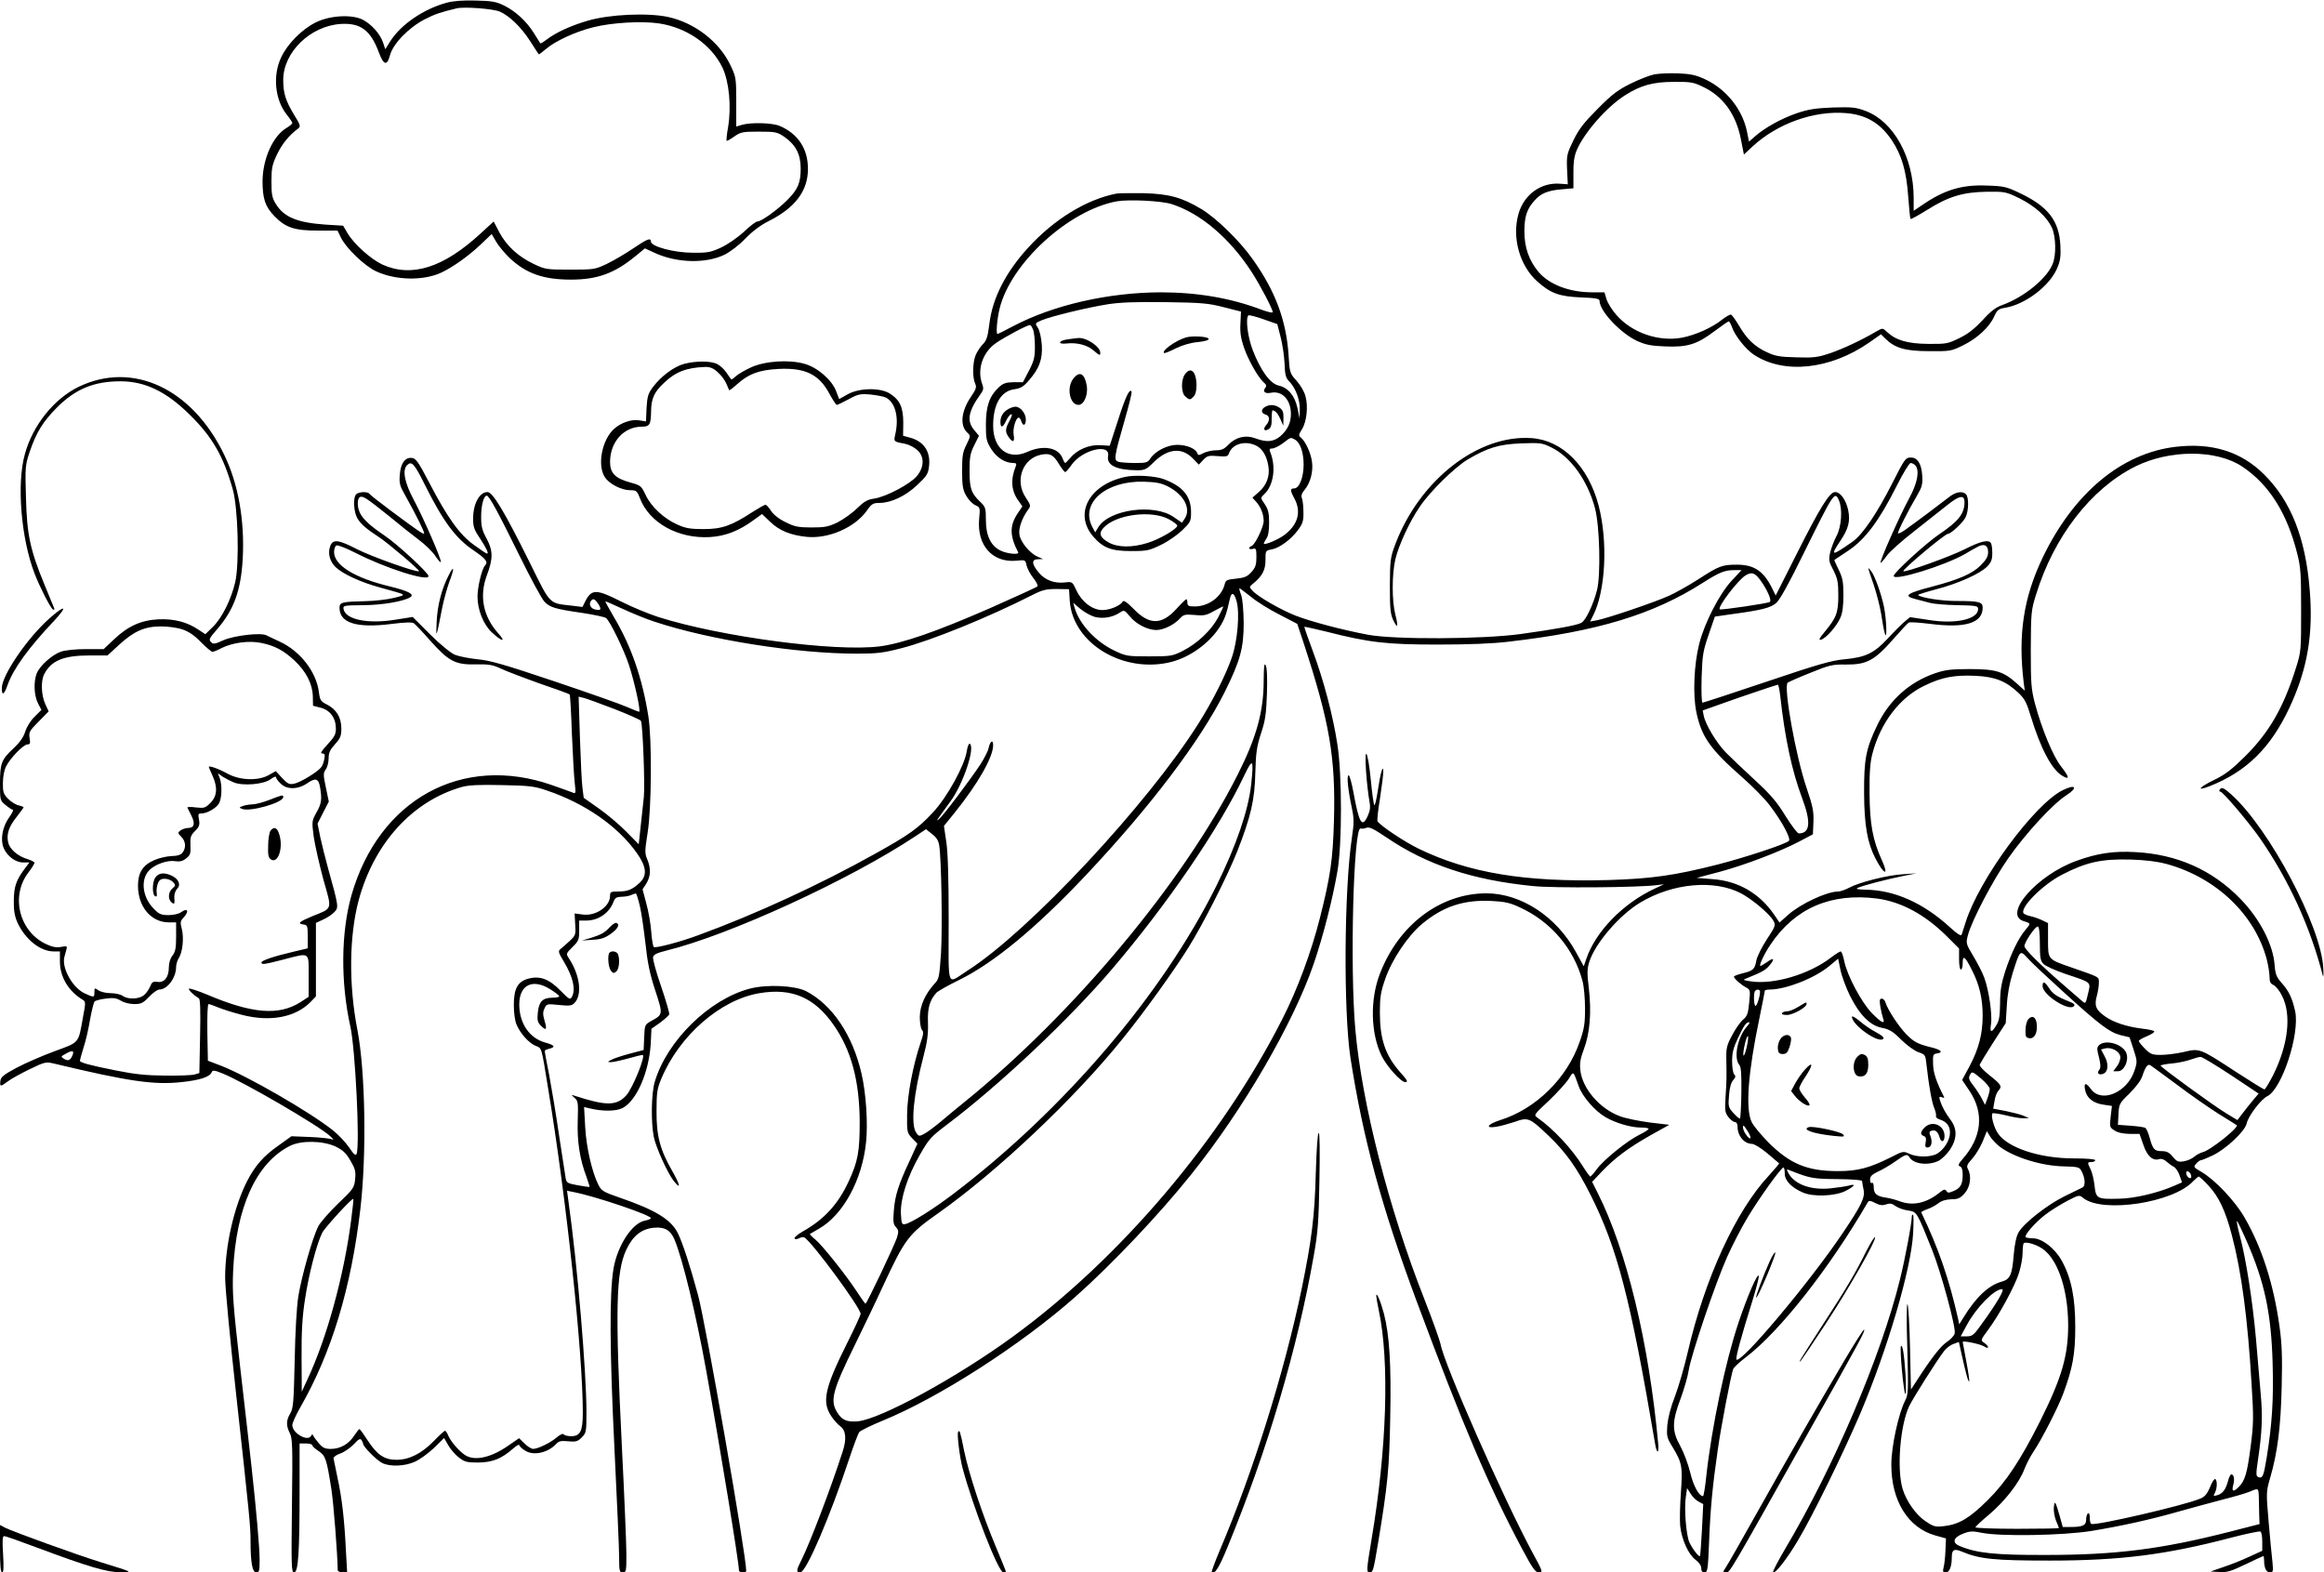  <svg version="1.0" xmlns="http://www.w3.org/2000/svg"
 width="1280pt" height="866pt" viewBox="0 0 1280 866"
 preserveAspectRatio="xMidYMid meet"><g transform="translate(0,866) scale(0.1,-0.1)"
fill="#000000" stroke="none">
<path d="M2460 8645 c-128 -35 -252 -120 -311 -213 l-27 -43 -12 36 c-16 48
-63 101 -113 127 -60 30 -182 23 -259 -16 -76 -38 -154 -117 -189 -191 -48
-100 -35 -234 30 -316 17 -21 31 -42 31 -46 0 -5 -14 -17 -31 -27 -75 -44
-131 -168 -133 -291 0 -99 14 -142 65 -195 62 -64 111 -80 239 -80 l109 0 18
-37 c27 -58 133 -160 196 -188 107 -49 256 -52 354 -8 64 29 155 94 219 155
l62 59 25 -43 c14 -24 48 -64 75 -90 91 -85 185 -118 337 -118 143 0 238 34
351 126 l56 46 59 -27 c121 -54 277 -57 379 -8 32 16 80 52 115 89 39 40 84
74 130 97 145 73 215 166 215 287 0 111 -55 194 -157 237 -42 17 -159 20 -208
5 l-30 -9 0 136 c0 134 -1 137 -34 206 -62 127 -195 229 -339 261 -112 25
-326 15 -445 -20 -95 -28 -173 -64 -225 -103 -18 -14 -34 -23 -36 -22 -1 2
-17 27 -35 56 -41 66 -102 122 -166 153 -42 21 -67 25 -155 27 -70 2 -123 -2
-160 -12z m293 -49 c54 -24 118 -86 168 -164 24 -37 44 -69 46 -71 1 -2 19 11
40 29 49 43 163 96 261 120 104 26 268 35 362 21 153 -23 288 -117 349 -243
37 -78 50 -216 31 -329 -7 -38 -10 -72 -8 -74 2 -3 21 8 42 23 36 25 46 27
136 27 93 0 100 -2 142 -30 61 -44 88 -95 88 -173 0 -80 -15 -115 -76 -176
-55 -54 -141 -116 -163 -116 -7 0 -41 -25 -74 -57 -34 -31 -90 -70 -125 -86
-56 -26 -74 -30 -155 -29 -104 0 -232 34 -232 62 -1 22 -19 15 -102 -41 -41
-28 -105 -65 -142 -83 -64 -30 -70 -31 -201 -31 -130 0 -137 1 -200 31 -86 41
-149 99 -189 173 l-32 61 -72 -66 c-205 -189 -380 -244 -541 -171 -64 30 -157
113 -192 173 l-24 41 -98 6 c-156 11 -228 41 -273 114 -20 32 -24 51 -24 123
0 74 4 93 31 150 28 58 66 105 116 142 15 12 13 19 -23 77 -46 77 -59 117 -59
191 0 152 149 297 316 308 109 7 165 -34 210 -155 27 -73 46 -78 62 -17 17 63
102 151 190 197 59 30 86 39 177 61 42 10 201 -2 238 -18z"/>
<path d="M9110 8250 c-25 -5 -83 -28 -130 -51 -70 -35 -102 -59 -180 -138 -76
-76 -104 -112 -134 -174 -36 -74 -38 -82 -35 -160 l4 -82 -41 3 c-105 9 -199
-58 -230 -164 -38 -131 5 -287 104 -375 73 -65 121 -82 240 -87 80 -3 102 -7
102 -19 0 -56 115 -178 207 -221 47 -21 77 -27 155 -30 122 -5 174 11 271 84
40 30 75 54 78 54 4 0 12 -14 18 -31 16 -47 76 -123 120 -152 166 -110 421
-83 637 67 l64 45 25 -25 c52 -51 109 -68 240 -68 116 -1 122 0 187 32 78 38
146 101 172 160 16 36 24 41 60 47 110 18 244 119 286 217 18 42 21 65 18 127
-7 134 -67 212 -216 284 -81 39 -93 42 -188 45 -139 6 -237 -24 -361 -110
l-43 -29 0 73 c-1 221 -110 419 -265 477 -53 20 -73 22 -180 19 -97 -4 -135
-10 -200 -32 -84 -29 -176 -80 -230 -128 l-32 -28 -11 55 c-25 122 -113 233
-230 288 -52 24 -79 30 -150 33 -48 2 -107 -1 -132 -6z m267 -67 c112 -52 184
-151 211 -288 l17 -86 45 42 c137 128 340 201 518 186 111 -9 189 -56 252
-150 54 -81 80 -169 90 -310 5 -66 10 -121 13 -123 2 -3 44 21 93 51 116 73
196 97 328 99 98 1 104 0 178 -36 87 -43 151 -102 179 -161 23 -51 25 -153 4
-202 -33 -81 -160 -183 -277 -225 -35 -12 -64 -34 -108 -83 -44 -47 -80 -76
-128 -99 -63 -31 -72 -33 -172 -32 -114 1 -179 20 -228 67 -23 21 -24 21 -55
3 -83 -49 -188 -98 -259 -122 -69 -23 -91 -25 -186 -22 -90 2 -116 7 -162 29
-67 31 -109 72 -153 147 -18 30 -37 57 -43 59 -6 2 -28 -11 -50 -28 -53 -43
-147 -85 -221 -99 -129 -23 -274 27 -359 124 -25 28 -50 68 -56 89 l-11 37
-66 0 c-127 0 -237 42 -297 112 -53 64 -78 135 -78 223 0 84 14 125 58 173 33
37 72 53 145 59 l67 6 0 81 c-1 57 4 94 17 126 40 97 166 241 267 305 86 55
155 74 268 74 92 1 110 -2 159 -26z"/>
<path d="M6150 7594 c-165 -32 -343 -140 -488 -299 -123 -135 -196 -277 -213
-420 -9 -70 -15 -90 -35 -110 -14 -14 -32 -41 -40 -60 -17 -40 -19 -124 -3
-158 9 -19 5 -31 -25 -75 -53 -79 -60 -158 -17 -196 17 -16 17 -18 -6 -65 -21
-41 -24 -63 -24 -145 0 -81 4 -104 23 -137 12 -21 34 -44 49 -51 27 -12 28
-14 22 -74 -14 -147 73 -245 206 -232 48 5 49 4 55 -26 4 -17 20 -48 37 -69
17 -21 27 -42 23 -47 -5 -4 -122 -58 -260 -119 -297 -130 -485 -195 -609 -211
-246 -31 -877 53 -1220 162 -55 18 -147 56 -204 85 -136 69 -162 69 -196 4
l-17 -34 -56 7 c-131 15 -117 0 -235 239 -138 278 -203 387 -232 387 -43 0
-78 -62 -79 -141 -1 -48 4 -64 35 -110 38 -58 53 -89 41 -88 -4 0 -36 22 -72
48 -79 57 -145 149 -245 341 -60 115 -74 135 -96 138 -38 4 -62 -29 -67 -92
-4 -48 0 -62 29 -113 60 -107 109 -206 105 -211 -6 -5 -28 10 -183 125 -62 46
-115 88 -118 93 -9 14 -59 12 -73 -2 -19 -19 -14 -99 7 -134 20 -32 50 -58
118 -102 49 -32 226 -182 221 -188 -10 -9 -261 80 -341 121 -103 53 -133 57
-148 18 -15 -39 -3 -85 29 -116 39 -38 139 -84 246 -113 155 -43 148 -38 76
-57 -36 -9 -107 -17 -157 -18 -129 -3 -143 -6 -143 -36 0 -85 95 -114 290 -89
71 9 110 10 120 3 8 -6 50 -50 92 -98 100 -112 137 -131 250 -128 71 1 91 -2
138 -24 30 -14 127 -51 214 -82 88 -30 162 -57 164 -60 2 -2 8 -101 12 -220 5
-119 12 -241 16 -272 6 -52 5 -56 -12 -48 -11 4 -62 23 -114 41 -495 173 -953
-79 -1104 -606 -58 -205 -61 -478 -6 -725 27 -124 53 -651 34 -700 -5 -12 -15
-4 -41 35 -18 27 -59 71 -91 96 -128 101 -467 297 -616 355 l-71 27 -3 156
c-1 93 1 156 7 156 5 0 29 -9 54 -19 24 -10 84 -29 132 -41 154 -39 290 -13
373 69 l32 33 0 202 0 203 39 18 c22 10 50 28 62 41 25 27 26 26 -36 249 -14
50 -32 124 -41 164 l-15 75 31 61 31 60 -16 77 c-15 71 -15 80 -1 100 9 12 16
40 16 62 0 30 8 47 35 77 30 33 35 46 35 87 0 60 -27 105 -78 131 -36 18 -40
24 -46 72 -15 110 -103 223 -213 274 -32 15 -66 31 -76 36 -30 16 -177 -1
-236 -27 -48 -22 -57 -23 -69 -10 -13 13 -9 21 31 67 95 109 134 215 144 394
11 210 -25 411 -102 570 -176 365 -503 518 -801 375 -136 -66 -253 -211 -297
-371 -46 -164 -21 -463 53 -657 29 -75 87 -189 101 -198 8 -5 10 -2 7 7 -3 8
-27 66 -53 129 -79 191 -97 277 -102 480 -5 167 -4 178 20 250 37 109 72 166
151 246 102 102 204 144 350 144 135 0 253 -57 382 -185 125 -123 185 -229
236 -410 29 -103 37 -404 14 -509 -22 -96 -73 -200 -125 -250 l-40 -39 -38 25
c-62 42 -134 61 -221 57 -96 -5 -167 -37 -246 -112 l-55 -52 -98 0 c-57 0
-114 -6 -137 -14 -49 -17 -115 -76 -133 -118 -19 -46 -16 -122 6 -166 l19 -37
-38 -38 c-22 -21 -43 -56 -51 -81 -9 -30 -29 -59 -62 -90 -69 -64 -77 -84 -77
-195 0 -93 0 -95 31 -120 17 -14 35 -26 40 -26 5 0 -5 -20 -22 -44 -36 -51
-48 -120 -29 -166 19 -45 65 -80 107 -80 l35 0 -24 -32 c-49 -65 -61 -100 -62
-178 -1 -56 5 -86 20 -121 43 -93 126 -159 199 -159 l35 0 0 -55 c0 -86 47
-164 125 -211 17 -10 18 -14 1 -102 -25 -140 -17 -131 -156 -182 -68 -25 -162
-66 -209 -91 -71 -38 -87 -51 -89 -73 -4 -32 1 -32 41 -2 18 14 72 44 120 67
87 42 89 42 140 30 406 -97 544 -117 695 -101 105 11 158 29 168 55 5 12 15
11 57 -6 113 -44 532 -288 595 -346 21 -19 22 -23 7 -17 -11 4 -65 10 -120 12
l-100 4 -71 -51 c-83 -58 -129 -111 -174 -198 -72 -143 -120 -355 -120 -530 0
-53 27 -339 60 -637 75 -680 80 -733 80 -815 0 -116 10 -171 31 -171 17 0 19
8 19 68 0 68 -19 281 -45 517 -8 72 -35 312 -61 535 -41 360 -45 420 -40 540
16 350 127 595 313 689 62 31 179 29 250 -3 41 -20 58 -35 83 -78 27 -46 30
-60 26 -103 -5 -47 -10 -54 -95 -135 -48 -47 -98 -103 -109 -126 -30 -59 -91
-273 -109 -384 -9 -60 -17 -192 -20 -354 -5 -231 -8 -263 -24 -290 -23 -38
-24 -67 -3 -109 15 -28 16 -73 12 -399 -4 -340 -3 -368 12 -368 23 0 30 111
30 453 l0 257 35 0 c19 0 35 -4 35 -10 0 -5 16 -20 35 -32 38 -26 44 -43 70
-209 12 -74 34 -359 35 -446 0 -7 12 -13 26 -13 l26 0 -7 123 c-8 168 -22 288
-46 398 -11 52 -21 100 -22 107 -1 7 16 20 38 27 22 8 55 31 74 51 26 28 35
33 42 23 5 -8 9 -17 9 -21 0 -15 74 -90 104 -105 42 -22 125 -19 180 6 26 11
73 45 105 75 l57 56 23 -40 c12 -22 39 -52 58 -67 32 -25 45 -28 107 -28 78 1
127 20 191 76 19 17 35 26 35 20 0 -6 15 -20 33 -31 47 -29 125 -11 170 37 14
16 27 19 66 15 43 -4 53 -1 75 21 25 25 26 31 26 140 0 221 -50 815 -99 1160
l-8 59 34 -7 c118 -22 437 -130 428 -145 -3 -4 -18 -10 -34 -13 -70 -14 -150
-137 -172 -264 -23 -138 -21 -459 5 -986 14 -286 26 -557 26 -603 0 -77 2 -84
20 -84 19 0 20 7 20 98 0 53 -11 322 -25 597 -37 749 -33 959 24 1081 36 77
83 115 151 122 61 6 93 -13 115 -65 45 -108 119 -413 174 -718 77 -426 181
-1061 181 -1104 0 -6 9 -11 20 -11 11 0 20 3 20 8 0 87 -222 1357 -265 1518
-43 159 -85 288 -111 341 -37 76 -123 129 -324 198 -86 30 -97 36 -114 69 -36
72 -67 208 -73 320 l-6 109 29 -7 c73 -18 149 -17 184 2 77 41 144 197 154
352 l4 84 47 33 c25 19 48 39 51 46 2 7 -18 76 -45 155 -27 78 -47 151 -44
161 3 14 23 23 71 35 348 85 1012 390 1375 631 l57 38 33 -26 c25 -19 36 -37
40 -64 12 -73 18 -449 10 -590 -9 -133 -11 -145 -35 -170 -52 -57 -81 -121
-82 -183 0 -32 5 -64 12 -72 10 -12 8 -26 -8 -72 -41 -121 -73 -288 -74 -393
-1 -99 0 -102 28 -132 l29 -30 -42 -92 c-62 -132 -82 -194 -88 -277 -5 -60 -3
-75 12 -91 15 -17 15 -25 5 -58 -15 -45 -166 -363 -173 -363 -3 0 -24 30 -48
67 -59 90 -187 251 -228 286 -19 15 -32 29 -30 31 2 1 25 14 50 29 133 76 238
269 259 476 11 103 0 271 -25 378 -49 213 -161 379 -305 454 -61 31 -215 39
-310 14 -223 -58 -457 -287 -524 -514 -19 -64 -21 -224 -5 -303 12 -58 75
-197 109 -241 41 -52 38 -27 -6 51 -68 118 -89 195 -88 332 0 101 3 123 26
178 99 238 325 436 541 472 177 30 302 -23 407 -173 98 -139 144 -308 145
-537 0 -162 -10 -217 -60 -325 -58 -126 -134 -210 -253 -277 -28 -16 -49 -34
-46 -39 3 -5 13 -5 25 1 11 6 24 8 29 5 45 -28 310 -388 310 -421 0 -8 -34
-81 -75 -163 -123 -246 -139 -322 -87 -400 15 -23 38 -48 50 -56 31 -23 36
-70 13 -140 -67 -208 -181 -505 -226 -595 -30 -59 -31 -70 -7 -70 32 0 162
302 271 631 23 69 47 133 54 142 7 8 64 36 127 62 309 126 761 416 1062 682
201 178 466 458 640 676 284 354 560 829 673 1157 53 155 105 358 132 516 25
150 25 528 -1 694 -24 158 -76 355 -135 513 -27 72 -48 133 -47 135 2 1 57
-11 122 -27 235 -60 331 -71 612 -71 169 0 303 5 392 16 488 56 797 150 1070
325 90 57 119 69 172 69 l40 0 -56 -60 c-67 -73 -147 -229 -177 -345 -29 -114
-36 -280 -16 -377 28 -135 77 -204 246 -353 61 -53 133 -126 160 -163 67 -88
116 -181 104 -193 -18 -18 -236 -90 -391 -130 -239 -61 -368 -79 -607 -86
-456 -12 -765 39 -1040 172 -77 37 -214 128 -228 152 -3 5 3 62 14 128 10 66
18 131 18 145 -1 45 -16 -7 -30 -102 -7 -48 -16 -85 -19 -83 -4 2 -13 65 -20
140 -16 163 -37 199 -26 45 4 -57 12 -126 17 -154 8 -41 6 -58 -7 -88 -32 -71
-48 -45 -80 130 -9 50 -21 92 -26 92 -12 0 -4 -78 18 -182 12 -58 12 -81 0
-161 -43 -286 -47 -957 -8 -1213 69 -445 172 -823 364 -1339 254 -683 399
-1023 580 -1363 60 -112 74 -132 94 -132 23 0 22 4 -37 112 -159 296 -485
1033 -505 1146 -4 20 -44 132 -89 247 -195 494 -344 1078 -380 1483 -31 344
-10 1123 29 1109 6 -2 21 -1 32 4 17 6 40 -6 110 -53 222 -151 473 -235 807
-268 114 -12 583 -8 682 5 l40 5 -51 -24 c-176 -82 -326 -237 -377 -387 l-14
-41 -43 78 c-107 196 -303 324 -494 324 -254 -1 -482 -173 -586 -443 -55 -142
-51 -329 10 -453 28 -57 106 -144 130 -144 17 0 12 10 -31 58 -79 91 -109 179
-109 326 0 85 5 114 29 183 37 108 125 239 204 305 116 96 228 133 381 126 75
-4 103 -10 158 -36 170 -78 297 -227 344 -405 8 -29 14 -97 14 -152 0 -85 -5
-113 -30 -184 -69 -200 -242 -370 -440 -431 -68 -22 -82 -46 -21 -36 23 3 69
16 103 27 75 27 82 24 189 -78 94 -90 155 -176 229 -323 148 -295 219 -567
357 -1378 9 -51 21 -47 16 6 -51 557 -175 1069 -334 1383 l-30 60 53 56 c73
76 146 131 268 200 l104 58 -109 13 c-60 8 -133 23 -162 34 -112 41 -208 153
-219 254 -4 38 0 64 20 117 33 86 42 203 27 333 -10 82 -10 107 2 145 31 102
166 259 281 328 180 108 409 128 557 50 64 -35 157 -114 177 -151 13 -23 10
-31 -37 -102 -28 -43 -53 -94 -57 -114 -9 -50 -17 -58 -74 -72 -28 -7 -50 -15
-50 -19 0 -10 40 -46 68 -60 22 -12 23 -16 16 -84 -6 -60 -11 -74 -34 -93 -15
-13 -42 -51 -60 -86 -29 -54 -33 -71 -32 -128 2 -103 2 -120 -4 -210 -5 -77
-3 -88 16 -113 12 -15 28 -27 36 -27 8 0 14 -10 14 -26 0 -50 36 -93 79 -94
13 0 49 -22 85 -52 33 -29 63 -53 65 -55 2 -1 -23 -31 -56 -67 -182 -194 -354
-569 -447 -972 -19 -82 -51 -193 -71 -245 -23 -58 -38 -118 -42 -159 -4 -61
-3 -68 31 -123 50 -83 54 -105 44 -247 -5 -69 -7 -152 -4 -184 8 -75 45 -157
85 -187 19 -14 31 -32 31 -46 0 -16 6 -23 18 -23 17 0 19 14 25 163 7 185 19
312 48 512 18 128 72 409 85 445 3 8 34 38 70 65 187 143 459 488 671 853 7
11 15 10 42 -4 25 -13 40 -14 60 -7 20 7 32 5 52 -10 14 -10 45 -21 69 -24 48
-7 48 -8 132 -218 49 -123 132 -428 124 -459 -3 -12 -22 -33 -43 -47 -34 -22
-86 -89 -166 -213 l-32 -49 -5 231 c-3 126 -9 234 -14 239 -5 4 -6 -99 -1
-243 6 -238 6 -254 -13 -290 -36 -72 -75 -251 -75 -349 -1 -200 92 -350 243
-392 l58 -16 -3 -66 c-1 -36 -6 -78 -10 -93 -6 -24 -4 -28 13 -28 19 0 32 32
32 84 0 41 13 48 54 31 99 -42 180 -50 486 -50 388 0 640 32 998 126 84 22
157 37 162 34 6 -4 10 -29 10 -56 l0 -50 -72 -33 c-40 -19 -104 -44 -143 -57
l-70 -24 49 -3 c41 -3 64 4 143 42 52 25 97 46 99 46 2 0 4 -10 4 -22 0 -44
12 -68 32 -68 18 0 19 5 14 58 -4 31 -13 131 -21 221 -14 164 -14 165 10 247
39 136 57 275 62 499 4 163 1 236 -12 329 -32 232 -97 436 -193 601 -51 89
-162 207 -236 250 -45 26 -46 28 -30 46 9 11 21 19 26 19 5 0 34 12 64 26 74
35 179 134 188 176 8 40 78 133 113 150 81 39 181 344 154 469 -16 72 -35 112
-74 155 -29 33 -35 48 -39 99 -8 113 -82 255 -188 364 -155 160 -350 246 -579
258 -121 7 -211 -7 -324 -48 -217 -78 -407 -295 -292 -332 41 -13 41 -12 11
-48 -38 -44 -79 -129 -112 -229 -21 -66 -28 -105 -28 -175 -1 -71 -5 -97 -21
-122 -26 -44 -37 -41 -29 7 8 50 -12 188 -37 255 -10 28 -38 82 -61 120 -40
67 -41 70 -29 115 21 80 137 302 222 423 95 136 246 300 320 347 65 42 52 63
-18 29 -156 -75 -463 -492 -537 -729 -10 -30 -19 -61 -22 -68 -3 -9 -24 4 -62
39 -149 137 -310 208 -471 209 -37 1 -51 4 -41 9 19 11 159 48 255 67 l70 14
-75 -5 c-85 -5 -240 -44 -297 -75 -21 -11 -47 -20 -58 -20 -63 0 -207 -67
-277 -129 l-47 -42 -29 43 c-81 118 -198 186 -339 196 l-88 7 125 33 c139 37
338 113 445 170 l70 37 3 68 c2 58 -3 85 -37 185 -60 175 -129 559 -105 582 5
4 61 29 124 54 106 43 121 47 197 46 113 -1 157 22 258 137 42 48 82 91 88 94
7 4 59 0 117 -7 194 -25 290 4 290 89 0 32 -19 37 -145 37 -84 0 -196 18 -211
33 -2 2 42 16 98 31 122 31 246 87 284 127 21 22 27 38 27 72 0 24 -3 49 -7
55 -13 22 -56 12 -145 -33 -79 -40 -329 -130 -338 -121 -8 7 229 206 246 206
16 0 81 60 97 91 17 34 19 110 2 127 -20 20 -58 13 -96 -18 -42 -33 -190 -144
-240 -179 -18 -13 -35 -21 -38 -18 -5 5 55 124 107 212 25 43 29 58 26 107 -4
64 -26 98 -62 98 -30 0 -34 -6 -102 -140 -84 -166 -164 -284 -219 -323 -117
-82 -126 -82 -68 4 45 67 56 109 43 171 -13 57 -43 98 -72 98 -30 0 -83 -85
-217 -352 l-110 -218 -21 43 c-47 93 -99 127 -193 127 -81 0 -99 -7 -213 -81
-51 -33 -123 -73 -160 -90 -79 -36 -340 -124 -396 -135 l-39 -7 15 30 c70 135
84 407 32 608 -57 217 -199 360 -369 372 -295 21 -618 -231 -752 -587 -26 -70
-28 -85 -29 -225 0 -124 3 -157 18 -189 25 -53 30 -40 12 30 -19 74 -19 220 0
303 19 79 78 208 136 292 55 82 190 214 262 258 111 65 171 84 294 89 106 4
116 3 167 -22 107 -52 201 -183 241 -336 26 -99 32 -366 11 -450 -21 -81 -62
-167 -86 -180 -25 -14 -140 -35 -335 -62 -212 -29 -695 -31 -840 -4 -148 28
-316 73 -401 106 -83 33 -208 105 -237 138 -17 19 -17 20 5 38 50 41 68 74 68
129 0 52 0 53 34 59 44 8 108 56 146 108 25 34 30 50 29 97 0 31 -4 65 -8 76
-6 14 -2 28 15 48 31 37 48 101 40 154 -6 48 -36 112 -60 132 -15 12 -14 17 5
47 26 42 35 126 19 182 -6 25 -28 62 -49 85 -37 41 -38 44 -44 143 -13 190
-73 352 -198 527 -72 102 -201 227 -283 276 -107 64 -177 83 -316 87 -69 1
-136 0 -150 -2z m303 -58 c159 -51 320 -187 442 -376 45 -69 115 -203 115
-219 0 -6 -29 1 -64 14 -169 64 -353 95 -554 95 -288 -1 -591 -70 -811 -186
-46 -24 -85 -44 -87 -44 -9 0 -3 80 11 138 59 249 378 543 645 593 65 12 247
3 303 -15z m287 -568 l95 -24 -3 -65 c-3 -47 2 -82 18 -129 24 -71 77 -165
109 -195 16 -13 18 -21 10 -31 -17 -21 -1 -34 32 -27 61 12 109 -39 109 -117
0 -50 -19 -89 -60 -124 -37 -30 -75 -33 -136 -10 -53 20 -108 7 -149 -36 -22
-23 -37 -30 -67 -30 -22 0 -52 -7 -69 -15 -26 -14 -30 -14 -35 0 -10 25 -59
45 -110 45 -54 0 -121 -34 -148 -75 -15 -23 -23 -25 -84 -25 -37 0 -77 3 -90
6 -29 8 -27 23 32 229 24 83 42 154 38 159 -11 18 -34 -32 -76 -164 l-44 -135
-51 3 c-60 4 -127 -23 -165 -69 -14 -16 -27 -29 -29 -29 -3 0 -10 13 -16 29
-24 57 -107 71 -193 32 -105 -47 -188 17 -188 145 0 116 42 189 115 200 37 5
53 15 81 48 59 67 77 118 72 197 -3 39 -12 79 -22 94 -16 24 -16 25 21 41 53
22 249 70 363 88 70 11 155 14 320 12 198 -3 236 -6 320 -28z m313 -163 c10
-38 20 -104 22 -146 2 -63 7 -81 25 -99 35 -35 60 -100 59 -155 l-1 -50 -12
58 c-15 68 -51 112 -105 124 -46 11 -98 83 -141 194 -28 73 -41 175 -24 192 3
3 40 -6 82 -21 l77 -27 18 -70z m-1363 39 c6 -14 10 -56 10 -94 0 -58 -5 -78
-33 -132 l-33 -63 -52 0 c-43 -1 -57 -6 -83 -30 -50 -48 -69 -103 -69 -204 0
-80 3 -91 30 -135 30 -47 76 -76 121 -76 16 0 19 -4 14 -17 -30 -74 -26 -136
15 -192 l21 -30 -27 -40 c-44 -67 -43 -123 4 -213 7 -15 -63 -8 -98 10 -53 26
-80 82 -80 168 0 65 -2 72 -31 100 -50 47 -59 74 -59 172 0 75 4 96 26 140
l26 52 -26 31 c-43 51 -34 103 37 202 14 19 15 30 7 51 -30 80 2 176 76 227
49 34 172 99 187 99 4 0 12 -12 17 -26z m1442 -605 c29 -16 48 -70 48 -138 0
-70 -24 -131 -52 -131 -23 0 -23 -11 2 -57 38 -72 19 -142 -54 -198 -34 -26
-107 -57 -115 -50 -1 2 4 14 13 27 11 15 16 44 16 89 0 54 -5 73 -24 102 -24
35 -24 35 -4 54 53 48 68 153 33 236 -5 13 -2 17 12 17 11 0 38 13 59 29 46
35 41 33 66 20z m-212 -34 c34 -18 57 -56 66 -113 9 -54 -10 -105 -53 -142
l-35 -31 20 -22 c25 -27 42 -69 42 -106 0 -33 -47 -130 -66 -138 -22 -8 -16
-22 6 -16 18 5 20 0 20 -46 0 -41 -5 -56 -27 -81 -23 -26 -38 -32 -85 -37 -51
-5 -57 -8 -63 -32 -17 -68 -89 -121 -164 -121 -34 0 -41 3 -41 20 0 11 -3 20
-6 20 -3 0 -28 -24 -55 -54 -81 -89 -149 -89 -235 0 -40 40 -55 50 -61 40 -13
-22 -70 -46 -111 -46 -55 0 -114 45 -143 108 -23 49 -23 49 -65 44 -58 -6
-109 13 -144 56 -39 47 -39 72 -2 72 l27 1 -30 13 c-42 18 -93 79 -100 120 -7
34 14 94 49 141 14 18 13 24 -14 64 -63 93 -18 217 85 237 49 9 67 -1 97 -51
15 -25 31 -45 35 -45 5 1 20 18 35 40 58 83 215 121 201 48 -9 -50 46 -77 159
-78 43 0 52 4 93 45 77 75 154 83 215 20 l33 -34 24 26 c22 23 30 25 79 21 51
-4 57 -3 64 18 20 51 91 69 150 39z m-4579 -217 c101 -202 169 -293 267 -359
70 -48 82 -64 63 -84 -17 -18 -41 -118 -41 -171 0 -72 32 -152 77 -195 56 -53
84 -59 38 -8 -84 93 -106 206 -64 319 35 92 35 136 0 202 -26 47 -31 69 -31
122 0 63 14 116 31 116 13 0 60 -86 180 -330 61 -124 122 -237 137 -253 31
-33 59 -41 211 -63 64 -10 122 -22 129 -28 21 -15 99 -176 126 -258 30 -91 67
-258 56 -258 -4 0 -34 12 -66 26 -33 15 -212 78 -399 141 -277 93 -356 116
-425 122 -47 5 -103 16 -125 25 -23 10 -80 56 -136 112 l-96 96 -95 -15 c-154
-25 -277 1 -286 60 -3 18 3 19 106 20 105 0 227 21 262 44 25 16 -11 34 -112
59 -196 47 -308 117 -308 190 0 17 6 33 13 36 8 3 54 -15 103 -40 168 -86 404
-161 404 -129 0 18 -173 177 -240 222 -80 54 -117 88 -136 123 -18 34 -18 84
0 91 16 6 36 -7 162 -108 54 -45 127 -103 162 -129 35 -26 75 -66 89 -87 14
-22 28 -37 31 -35 7 8 -93 238 -149 343 -51 95 -64 164 -37 191 25 25 40 9 99
-110z m8207 110 c26 -26 14 -97 -32 -181 -53 -97 -168 -357 -158 -357 4 1 19
18 33 38 14 21 83 83 153 137 69 55 153 121 186 147 63 50 90 53 90 13 0 -64
-33 -106 -140 -178 -71 -48 -250 -211 -250 -229 0 -30 280 56 395 122 16 10
44 26 61 35 40 24 64 14 64 -26 0 -24 -10 -42 -42 -74 -46 -45 -119 -77 -263
-115 -143 -37 -164 -52 -97 -69 20 -5 57 -15 81 -21 25 -7 94 -12 155 -13 101
-2 111 -4 111 -21 0 -57 -124 -85 -275 -60 l-100 15 -29 -24 c-16 -13 -57 -54
-92 -92 -77 -83 -124 -105 -239 -116 -70 -6 -145 -27 -429 -123 -190 -64 -349
-116 -354 -116 -5 0 -7 57 -5 138 4 124 8 147 39 237 l34 99 90 13 c170 23
215 35 247 61 20 17 69 104 153 276 166 336 170 342 193 291 21 -47 15 -145
-13 -197 -13 -25 -29 -66 -35 -91 -9 -41 -7 -51 18 -98 23 -46 27 -65 27 -139
0 -95 -11 -123 -76 -201 -30 -36 -34 -46 -19 -42 27 7 86 74 106 120 12 27 17
64 17 125 0 73 -4 95 -26 140 -14 29 -25 53 -24 54 1 1 36 24 78 52 93 62 170
166 265 355 35 70 70 127 77 127 7 0 18 -5 25 -12z m-837 -656 c30 -47 46 -89
37 -97 -8 -8 -270 -46 -276 -41 -13 13 100 161 142 187 38 23 57 13 97 -49z
m-3819 -92 c17 -236 299 -403 562 -335 102 27 207 103 264 192 27 43 37 69 56
156 9 39 24 33 37 -15 18 -66 5 -218 -26 -308 -32 -94 -106 -241 -183 -363
-280 -445 -933 -1145 -1272 -1362 -119 -76 -105 -113 -105 278 0 228 -4 371
-13 430 l-13 88 59 73 c128 159 212 306 212 372 0 33 -17 22 -25 -16 -3 -16
-24 -57 -46 -91 -54 -82 -205 -283 -227 -300 -20 -16 -18 -14 62 96 71 96 139
300 107 319 -5 3 -12 -15 -16 -40 -12 -80 -108 -255 -188 -340 -81 -87 -130
-122 -317 -226 -302 -169 -662 -335 -975 -449 -96 -36 -233 -72 -244 -65 -4 3
-11 40 -14 83 -3 43 -15 113 -27 156 l-21 79 21 32 c24 40 26 83 5 133 -14 32
-14 47 2 147 22 136 24 517 4 641 -33 209 -95 388 -189 545 -27 47 -49 86 -48
88 2 1 45 -18 97 -42 52 -24 130 -56 174 -70 301 -100 782 -176 1112 -176 114
0 147 4 248 30 164 42 479 170 719 292 59 30 78 34 136 34 l68 -1 4 -65z m998
23 c32 -27 103 -71 157 -98 l98 -51 33 -99 c146 -445 179 -637 169 -989 -6
-211 -20 -305 -77 -531 -48 -189 -124 -394 -206 -555 -336 -663 -893 -1320
-1486 -1752 -308 -225 -730 -455 -854 -466 -60 -5 -88 7 -114 51 -39 64 -25
119 100 373 49 101 118 243 151 316 124 266 140 289 309 408 329 233 752 634
1014 960 120 148 282 374 362 502 81 130 214 392 268 528 75 191 97 285 100
435 3 110 8 143 31 215 24 71 29 107 33 221 3 88 0 143 -7 155 -8 15 -10 -5
-11 -84 0 -170 -39 -312 -143 -518 -296 -589 -905 -1319 -1508 -1806 -36 -29
-94 -77 -128 -106 -34 -28 -75 -59 -91 -67 -27 -14 -30 -14 -44 7 -31 44 -15
210 41 423 20 76 26 120 24 182 -3 82 9 122 46 165 8 9 65 41 126 71 190 93
426 288 699 578 354 376 630 740 764 1009 85 171 104 241 104 379 -1 70 -6
131 -14 154 -8 20 -12 37 -9 37 2 0 30 -21 63 -47z m-3595 -39 c20 -31 15 -39
-20 -30 -24 6 -34 33 -18 49 11 12 20 8 38 -19z m2736 -72 c44 -11 97 -2 135
23 26 17 27 16 57 -20 35 -43 97 -74 145 -75 39 0 98 28 130 63 21 23 29 24
82 20 50 -5 65 -2 105 21 26 14 49 26 52 26 2 0 -10 -27 -28 -61 -38 -71 -115
-144 -197 -185 -54 -27 -64 -29 -182 -29 -120 0 -128 1 -193 32 -102 49 -192
145 -218 235 l-8 28 40 -34 c22 -18 58 -38 80 -44z m-5025 -69 c33 -11 66 -33
101 -70 29 -29 57 -53 63 -53 6 0 29 9 51 21 61 30 150 42 218 28 74 -15 123
-41 183 -97 64 -60 99 -128 101 -197 l1 -52 43 -11 c52 -14 83 -57 83 -115 0
-31 -8 -46 -46 -87 -34 -37 -42 -50 -29 -50 14 0 16 -6 11 -32 -3 -17 -11 -37
-18 -45 -21 -26 -115 -83 -147 -89 -27 -6 -36 -2 -67 31 l-35 38 -39 -22 c-59
-33 -159 -29 -227 8 -48 27 -103 46 -103 37 0 -2 9 -23 20 -47 30 -66 26 -114
-11 -151 -28 -28 -34 -30 -80 -25 -28 4 -49 3 -47 -1 2 -4 12 -23 22 -44 22
-43 16 -68 -17 -68 -13 0 -31 -6 -42 -13 -17 -13 -17 -15 3 -35 25 -25 28 -60
8 -87 -9 -13 -27 -19 -62 -20 -27 -1 -70 -11 -96 -23 -62 -27 -88 -69 -88
-140 0 -116 72 -202 170 -202 l40 0 0 -79 c0 -63 -4 -83 -20 -104 -12 -15 -20
-40 -20 -64 0 -54 -24 -86 -62 -81 -25 4 -31 0 -42 -27 -8 -18 -24 -40 -37
-49 -29 -20 -87 -20 -113 -1 -11 8 -40 15 -66 15 -25 0 -56 7 -68 16 -21 14
-22 14 -22 -10 0 -31 -2 -31 -56 -6 -67 33 -126 142 -109 201 3 11 8 28 11 40
5 18 3 20 -29 14 -24 -5 -48 -1 -78 13 -152 67 -203 265 -103 396 19 25 34 49
34 54 0 5 -18 14 -40 21 -52 15 -97 55 -105 91 -10 46 3 86 46 140 21 27 39
51 39 54 0 2 -13 7 -29 11 -15 3 -41 20 -57 36 -25 26 -29 38 -28 87 0 34 7
71 18 92 24 47 96 120 117 120 15 0 17 6 12 35 -5 32 -1 40 50 91 l55 56 -19
41 c-22 50 -25 127 -5 165 39 74 106 102 248 102 l100 0 61 56 c83 77 143 104
233 104 40 0 92 -7 120 -17z m8799 -365 c25 -229 64 -413 120 -562 51 -135 45
-196 -18 -196 -7 0 -40 43 -73 96 -47 77 -81 117 -169 198 -60 55 -131 123
-158 150 -52 53 -113 154 -123 203 l-6 30 104 37 c111 40 299 103 310 105 3 1
9 -27 13 -61z m-6421 -73 c77 -30 142 -59 146 -65 10 -17 23 -354 16 -421 -3
-30 -11 -100 -17 -157 l-11 -102 -67 68 c-36 37 -104 95 -151 128 l-85 60 -7
55 c-4 30 -10 155 -14 278 l-7 224 29 -7 c16 -4 92 -32 168 -61z m3507 -417
c-16 -143 -82 -335 -191 -556 -298 -599 -839 -1234 -1450 -1698 -112 -85 -232
-160 -265 -166 -18 -3 -20 3 -23 56 -4 82 35 205 104 325 50 88 61 100 151
168 289 218 674 581 909 857 306 359 591 777 726 1063 49 102 54 95 39 -49z
m-5604 13 c51 -21 165 -11 203 17 16 12 30 18 30 12 0 -6 11 -22 25 -35 34
-35 96 -34 147 1 46 32 63 27 71 -23 11 -65 8 -89 -20 -138 -26 -47 -26 -49
-15 -134 7 -47 31 -153 53 -235 49 -172 53 -156 -63 -203 -72 -30 -82 -40 -45
-45 20 -3 22 -8 22 -67 l0 -64 -80 -19 c-107 -25 -175 -48 -175 -59 0 -13 15
-11 120 16 150 39 140 45 140 -90 l0 -115 -46 -30 c-119 -75 -266 -63 -513 42
-51 21 -96 36 -100 33 -5 -6 23 -34 54 -53 8 -5 10 -64 7 -210 l-4 -202 -27
-8 c-14 -4 -87 -7 -161 -6 -104 1 -166 7 -270 28 -147 29 -200 44 -200 54 0 4
9 36 20 72 12 35 28 105 36 155 9 49 20 94 25 99 4 5 32 13 61 16 42 6 59 3
83 -11 17 -11 49 -19 74 -19 38 0 49 5 82 40 21 22 46 40 56 40 45 0 93 65 93
125 0 14 7 36 15 49 21 32 29 113 16 161 -9 34 -8 42 9 60 34 37 24 58 -14 30
-11 -8 -41 -15 -67 -15 -42 0 -53 5 -83 36 -62 63 -73 159 -25 210 31 33 101
58 143 51 26 -4 42 0 61 15 23 18 26 27 24 72 -2 45 1 55 25 79 24 24 27 34
22 63 -6 30 -4 34 14 34 29 0 76 26 94 52 18 25 21 103 6 143 l-10 26 27 -19
c16 -10 43 -24 60 -31z m1726 -45 c209 -71 388 -195 493 -342 55 -77 60 -126
17 -166 -41 -38 -66 -48 -117 -48 -42 0 -46 -2 -46 -24 0 -58 -77 -112 -149
-103 l-46 6 3 -60 c4 -57 2 -61 -31 -92 -19 -17 -42 -38 -50 -44 -14 -11 -12
-19 19 -70 50 -84 66 -152 44 -193 -9 -18 -15 -15 -63 34 -62 64 -113 83 -177
66 -59 -16 -80 -55 -80 -146 0 -41 6 -87 15 -107 20 -48 68 -102 105 -117 35
-14 31 -1 69 -235 101 -610 191 -1454 191 -1785 0 -103 -14 -130 -65 -130 -19
0 -37 5 -40 10 -4 6 -19 0 -38 -16 -36 -31 -103 -63 -130 -64 -10 0 -32 13
-48 30 l-30 29 -64 -44 c-95 -65 -184 -83 -235 -48 -35 24 -77 74 -91 106 -6
15 -14 27 -18 27 -4 0 -31 -25 -61 -56 -67 -69 -136 -104 -206 -104 -67 0
-107 27 -159 107 -22 34 -42 62 -45 62 -3 1 -15 -15 -28 -34 -30 -48 -78 -75
-129 -75 -33 0 -46 6 -66 30 -14 16 -28 35 -31 42 -5 10 -7 10 -12 1 -17 -36
-104 13 -104 58 0 12 20 56 44 98 172 300 280 656 331 1094 35 302 27 756 -16
982 -49 250 -46 519 6 715 85 316 297 549 570 626 37 10 95 13 220 10 152 -3
178 -6 248 -30z m8922 -405 c272 -75 485 -279 550 -526 8 -32 15 -75 15 -95 0
-27 5 -38 22 -45 12 -6 34 -32 47 -60 53 -103 34 -270 -49 -436 -22 -43 -44
-79 -48 -79 -5 0 -76 44 -159 98 -199 130 -197 129 -286 108 -40 -9 -96 -16
-125 -16 -48 0 -58 4 -88 34 -19 19 -34 38 -34 43 0 4 20 16 45 26 25 11 43
22 40 27 -3 4 -31 11 -62 14 -89 11 -163 35 -210 69 -50 35 -59 59 -44 113 6
22 11 53 11 71 0 34 9 29 -149 84 -133 46 -131 43 -131 152 l0 93 -33 16 c-17
8 -47 19 -64 22 -18 4 -35 12 -38 16 -20 32 105 157 211 212 135 70 218 88
379 84 84 -3 144 -10 200 -25z m-8411 -230 c9 -37 22 -131 31 -207 11 -105 24
-168 54 -259 43 -132 43 -132 -20 -167 -38 -21 -38 -22 -41 -91 l-3 -70 -80
-21 c-44 -12 -89 -27 -100 -34 -20 -11 -20 -11 0 -12 11 0 53 9 93 20 39 11
76 20 81 20 20 0 -53 -181 -89 -222 -53 -59 -110 -60 -285 -3 -20 7 -20 6 0
-12 19 -16 20 -27 17 -125 -4 -113 11 -213 49 -312 10 -28 17 -51 16 -53 -2
-1 -31 3 -65 9 -58 11 -62 13 -67 42 -3 17 -19 122 -36 234 -16 112 -41 260
-54 330 -14 70 -25 130 -25 133 0 4 11 10 25 13 37 9 30 20 -22 34 -87 24
-143 106 -143 210 0 109 75 145 173 82 26 -16 47 -33 47 -37 0 -5 -18 -8 -40
-8 -52 -1 -72 -22 -78 -83 -4 -42 -1 -53 18 -72 29 -29 34 -21 19 29 -9 32
-10 47 0 67 11 25 13 26 80 19 56 -6 71 -4 84 10 45 44 32 153 -29 246 -17 26
-17 27 19 63 34 33 37 42 37 91 l0 55 40 0 c66 0 126 42 149 103 8 22 17 27
43 28 18 0 42 4 53 9 11 5 23 9 27 9 3 1 13 -30 22 -68z m6816 40 c132 -18
262 -88 381 -206 l69 -69 0 -58 c0 -32 4 -58 10 -58 6 0 10 16 10 36 0 46 13
37 50 -37 42 -81 60 -159 60 -252 0 -101 -21 -182 -72 -279 l-41 -76 41 -61
c81 -122 68 -254 -39 -375 -23 -27 -26 -35 -14 -40 10 -3 15 -19 15 -46 0 -53
-12 -74 -51 -90 -26 -11 -32 -11 -39 1 -7 11 -14 9 -37 -9 -73 -59 -148 -75
-220 -48 -21 8 -55 17 -76 20 -50 7 -67 21 -67 58 0 17 -4 27 -10 23 -6 -3
-10 4 -10 18 0 18 10 28 41 43 23 10 66 35 96 56 59 42 68 44 80 24 22 -37
101 -47 159 -20 18 9 47 37 64 62 39 59 41 114 4 163 -29 39 -48 74 -59 108
-6 20 -4 23 10 18 9 -4 15 -4 13 0 -43 84 -60 134 -61 182 -2 51 0 56 21 59
36 5 25 19 -25 32 -81 20 -100 30 -143 73 -42 43 -102 134 -115 175 -3 12 -13
22 -21 22 -11 0 -13 -9 -8 -42 4 -24 11 -53 15 -65 14 -37 -8 -27 -60 26 -58
59 -137 208 -153 286 -6 30 -15 55 -20 55 -5 0 -30 -16 -55 -35 -120 -92 -315
-149 -440 -130 -44 7 -46 8 -23 17 85 34 104 45 126 71 31 37 24 46 -14 18
-17 -12 -33 -21 -36 -21 -10 0 21 67 55 117 135 202 334 287 589 254z m895
-248 c0 -74 3 -95 19 -111 10 -12 66 -37 125 -57 144 -48 137 -42 121 -109
-13 -56 -13 -56 -34 -38 -12 10 -59 51 -106 92 -128 111 -210 193 -210 209 0
22 61 112 74 108 7 -2 11 -37 11 -94z m133 -269 c197 -179 250 -219 311 -235
l50 -12 22 -67 c21 -64 21 -69 5 -117 -40 -120 -181 -180 -239 -102 -28 38
-41 37 -33 -3 8 -45 45 -74 101 -82 l47 -7 -7 -59 c-6 -56 -6 -59 21 -76 17
-12 46 -18 83 -19 l55 0 21 -60 c21 -63 52 -90 88 -79 11 4 28 -2 40 -14 12
-10 30 -24 41 -29 10 -6 24 -27 31 -48 l13 -37 -41 -18 c-91 -40 -221 -71
-307 -72 -121 -3 -126 0 -134 74 -4 34 -14 74 -22 89 -18 36 -18 39 6 39 11 0
20 5 20 10 0 6 -46 10 -118 10 -188 0 -364 58 -418 138 -22 32 -40 99 -30 110
3 3 37 -2 75 -11 38 -10 82 -17 97 -16 l29 1 -30 13 c-16 7 -61 18 -98 26
l-69 13 7 40 c3 22 12 48 20 57 24 25 18 35 -45 85 -37 29 -59 53 -56 61 3 7
36 62 74 121 l69 107 6 95 c3 62 15 125 32 180 42 132 40 130 88 77 23 -25
111 -107 195 -183z m-1178 -20 c53 -105 111 -163 176 -175 40 -8 59 -19 105
-65 31 -31 73 -61 95 -69 38 -13 39 -14 45 -72 13 -116 29 -203 42 -235 8 -18
12 -38 10 -45 -2 -6 6 -14 19 -18 39 -12 58 -36 58 -73 0 -41 -32 -93 -71
-116 -34 -20 -111 -21 -154 0 -32 15 -35 14 -101 -20 -118 -59 -182 -76 -291
-76 -170 0 -265 40 -384 159 -41 42 -83 92 -92 113 -34 73 -19 272 43 568 16
80 30 148 30 153 0 4 12 7 28 7 90 1 246 62 328 130 l48 40 13 -63 c7 -34 31
-98 53 -143z m-498 31 c8 -9 -13 -85 -23 -85 -10 0 -12 73 -2 83 8 8 18 9 25
2z m-69 -197 c-52 -57 -76 -173 -44 -212 11 -13 13 -50 12 -154 -1 -75 -5
-139 -7 -142 -3 -3 -19 10 -36 29 -29 32 -30 38 -25 98 3 42 11 71 23 84 13
15 15 22 6 31 -7 7 -12 39 -12 73 0 46 7 75 31 125 34 72 46 90 62 90 6 0 1
-10 -10 -22z m-4 -121 c-7 -29 -14 -46 -17 -39 -2 7 2 36 9 65 7 29 14 46 17
39 2 -7 -2 -36 -9 -65z m-9221 -42 c-12 -27 -24 -30 -48 -15 -16 10 -15 12 15
28 35 20 46 15 33 -13z m11889 -106 l153 -102 -33 -39 c-17 -21 -44 -54 -58
-73 l-26 -34 -61 37 c-70 42 -361 254 -362 263 0 3 28 9 63 12 34 3 80 13 102
21 22 8 47 15 55 15 8 1 83 -45 167 -100z m-297 -53 c74 -56 178 -128 230
-161 52 -32 97 -60 99 -62 15 -11 -146 -140 -188 -149 -14 -4 -35 -15 -47 -26
-12 -10 -37 -21 -56 -24 -30 -5 -38 -2 -61 25 -19 24 -34 31 -60 31 -41 0 -50
10 -67 73 -7 26 -18 51 -24 55 -6 4 -42 9 -81 12 l-70 5 3 58 c3 57 5 61 61
115 36 36 63 72 71 97 16 49 29 67 44 58 6 -4 72 -52 146 -107z m-3295 -8 c20
-57 89 -137 148 -171 55 -32 139 -57 194 -57 24 0 43 -3 43 -7 0 -5 -23 -19
-51 -33 -67 -33 -196 -137 -234 -189 -16 -22 -33 -41 -36 -41 -3 0 -22 26 -42
58 -60 96 -162 205 -249 266 -21 15 -21 16 63 94 46 44 95 98 109 120 27 44
24 47 55 -40z m2264 -16 c0 -10 -6 -33 -13 -52 l-13 -35 -18 35 c-10 19 -31
52 -47 72 -24 31 -27 41 -18 58 11 20 13 20 61 -20 27 -23 49 -49 48 -58z
m-1330 -237 c22 -38 12 -49 -13 -13 -15 21 -21 48 -12 48 2 0 13 -16 25 -35z
m1383 -79 c79 -60 233 -108 357 -110 78 -2 84 -4 96 -27 20 -38 22 -80 5 -89
-8 -4 -53 -26 -100 -49 -92 -45 -223 -147 -252 -198 -12 -20 -22 -64 -27 -125
-9 -111 -20 -134 -67 -147 -72 -20 -142 -86 -212 -201 l-21 -34 -6 29 c-50
222 -110 395 -203 587 -2 3 13 11 32 18 19 6 47 21 62 33 18 14 42 21 72 22
37 0 49 6 73 33 31 35 39 94 18 133 -9 17 -5 26 24 58 18 20 44 63 57 94 l23
57 18 -29 c9 -16 33 -40 51 -55z m-1182 -150 c0 -38 37 -77 100 -104 57 -25
176 -20 233 8 52 26 63 43 19 30 -16 -4 -61 -11 -100 -15 -109 -11 -198 22
-232 84 -11 22 -11 23 6 16 113 -45 130 -48 265 -49 84 -1 136 -5 135 -11 0
-5 4 -27 8 -47 9 -43 -10 -84 -116 -241 -181 -269 -559 -719 -584 -695 -6 7
23 117 87 321 22 71 38 134 36 140 -7 18 -63 -112 -112 -258 -72 -215 -147
-573 -177 -843 -6 -62 -15 -112 -18 -112 -23 0 -54 58 -71 131 -11 45 -35 109
-54 144 -47 84 -47 134 1 261 19 52 40 123 45 157 14 88 147 479 211 623 30
67 81 166 114 220 63 105 184 274 197 274 4 0 7 -15 7 -34z m2238 -10 c3 -12
-1 -17 -10 -14 -7 3 -15 13 -16 22 -3 12 1 17 10 14 7 -3 15 -13 16 -22z m96
-56 c57 -61 94 -140 129 -275 53 -202 87 -458 108 -817 12 -186 11 -220 -5
-345 -19 -146 -31 -188 -65 -222 -30 -30 -41 -27 -31 10 9 31 4 59 -11 59 -4
0 -13 -17 -18 -38 -13 -47 -29 -68 -59 -77 -21 -6 -23 -5 -13 13 13 25 14 69
2 76 -5 3 -18 -17 -29 -45 -16 -38 -29 -53 -54 -63 -87 -37 -580 -151 -600
-139 -5 2 -8 18 -8 34 0 18 -4 28 -10 24 -5 -3 -10 -19 -10 -34 0 -32 -18 -41
-87 -41 l-42 0 -16 58 c-24 84 -29 92 -33 50 -2 -20 4 -53 12 -73 9 -21 16
-39 16 -41 0 -2 -103 -4 -230 -4 -126 0 -230 4 -230 8 0 4 34 36 75 70 88 75
167 176 195 251 11 29 34 72 50 96 43 63 134 240 164 320 52 141 66 218 66
367 0 162 -22 269 -74 364 -38 69 -109 124 -160 124 -18 0 -35 3 -39 6 -10 10
52 81 108 124 28 22 82 55 119 75 67 35 68 35 91 16 108 -84 495 -25 604 93
14 14 28 26 31 26 4 0 29 -23 54 -50z m-10230 -190 c-39 -304 -134 -651 -242
-880 l-30 -65 -1 190 c-1 141 4 224 19 320 20 134 64 305 95 366 15 29 165
193 171 186 2 -1 -4 -54 -12 -117z m10439 -113 c100 -229 136 -397 144 -673 6
-205 -3 -337 -33 -524 -17 -102 -22 -114 -46 -105 -13 5 -13 17 -2 92 23 157
27 241 15 370 -6 71 -18 207 -26 303 -18 200 -54 435 -88 562 -13 48 -20 85
-16 83 4 -3 27 -51 52 -108z m-1141 -34 c94 -47 158 -220 159 -430 0 -170 -35
-290 -153 -527 -109 -217 -189 -338 -291 -439 -99 -98 -156 -132 -237 -142
-51 -6 -59 -4 -105 27 -52 34 -106 111 -126 178 -33 111 -13 351 36 455 24 49
153 253 194 306 12 15 34 32 50 37 l30 11 16 -72 c24 -107 36 -150 41 -145 2
3 -5 51 -16 109 -11 57 -20 106 -20 108 0 9 96 -11 117 -24 29 -19 31 -2 2 19
-21 14 -21 15 19 69 63 84 150 245 172 316 11 35 20 84 20 110 0 26 3 51 6 54
9 8 50 -1 86 -20z m-223 -285 c-17 -29 -56 -88 -87 -130 -50 -71 -58 -78 -89
-78 l-34 0 33 61 c52 97 152 199 195 199 8 0 0 -21 -18 -52z m-1654 -1118 l26
-14 -7 -140 c-4 -78 -9 -143 -11 -146 -6 -7 -42 40 -59 77 -17 40 -29 184 -19
248 l7 49 19 -30 c10 -17 30 -37 44 -44z m3086 28 c0 -24 2 -68 2 -98 l2 -54
-168 -43 c-372 -95 -624 -127 -1007 -127 -282 -1 -383 10 -476 49 -45 18 -36
48 20 69 36 14 51 14 101 4 103 -21 447 -15 603 10 164 27 324 62 485 108 67
19 175 48 239 65 64 16 132 36 150 44 47 20 47 20 49 -27z"/>
<path d="M6530 6801 c-57 -18 -132 -72 -119 -85 3 -3 31 8 64 25 37 18 84 32
123 35 39 4 61 11 59 18 -4 13 -92 18 -127 7z"/>
<path d="M5880 6791 c-50 -7 -57 -28 -8 -23 60 7 118 -8 153 -40 31 -26 35
-28 35 -11 0 35 -81 88 -125 81 -5 0 -30 -4 -55 -7z"/>
<path d="M6526 6598 c-22 -31 -21 -101 2 -121 23 -21 27 -21 46 -1 10 9 16 33
16 60 0 78 -32 108 -64 62z"/>
<path d="M5911 6574 c-38 -49 -19 -144 29 -144 30 0 53 54 46 104 -12 70 -40
85 -75 40z"/>
<path d="M6968 6419 c-24 -13 -23 -35 2 -42 24 -6 26 -34 3 -59 -19 -22 -9
-37 15 -21 12 7 17 24 16 57 0 25 2 46 5 46 15 -1 30 -18 44 -50 l15 -35 1 42
c1 32 -4 45 -21 57 -26 18 -55 20 -80 5z"/>
<path d="M5555 6408 c-30 -17 -44 -40 -45 -70 0 -37 13 -35 31 4 8 17 20 34
27 36 9 3 6 -9 -7 -34 -25 -46 -26 -62 -5 -92 22 -32 34 -27 27 13 -6 34 12
95 28 95 4 0 11 -9 14 -20 10 -30 25 -24 25 10 0 33 -30 70 -57 70 -10 0 -27
-6 -38 -12z"/>
<path d="M6195 6033 c-198 -44 -282 -204 -173 -329 54 -62 99 -79 208 -79 88
0 100 3 164 34 38 18 91 55 117 80 46 45 49 50 49 100 0 88 -44 142 -150 182
-48 18 -160 25 -215 12z m239 -53 c86 -44 127 -121 92 -175 l-16 -24 -45 31
c-108 76 -356 43 -416 -56 l-17 -28 -16 30 c-68 131 74 255 284 249 67 -2 95
-7 134 -27z m6 -181 c24 -13 43 -28 44 -34 1 -17 -97 -75 -163 -95 -86 -27
-165 -26 -216 3 -46 26 -55 50 -28 79 67 75 267 101 363 47z"/>
<path d="M2472 5493 c-39 -75 -63 -167 -67 -258 -5 -98 -2 -91 31 80 9 44 27
109 40 144 28 73 25 92 -4 34z"/>
<path d="M10290 5530 c0 -3 13 -44 30 -91 16 -47 34 -119 41 -160 6 -40 14
-87 19 -104 15 -55 11 73 -4 145 -16 75 -50 168 -71 196 -8 10 -15 17 -15 14z"/>
<path d="M1485 4255 c-33 -13 -76 -25 -95 -25 -19 -1 -44 -5 -55 -10 -18 -7
-19 -8 -2 -15 43 -18 227 34 227 65 0 14 -5 12 -75 -15z"/>
<path d="M1490 4085 c-6 -8 -13 -44 -13 -81 -2 -54 1 -68 16 -78 37 -23 67 59
47 132 -11 43 -29 53 -50 27z"/>
<path d="M855 3826 c-18 -27 -17 -97 1 -103 7 -2 10 5 7 19 -2 13 0 35 6 51 8
21 17 27 39 27 16 0 36 -8 45 -18 15 -17 15 -19 -3 -35 -24 -20 -26 -60 -5
-77 16 -13 18 -9 15 31 0 15 6 34 15 43 22 21 11 52 -25 71 -43 22 -77 19 -95
-9z"/>
<path d="M3359 3554 c-29 -32 -51 -43 -109 -61 l-45 -13 58 4 c45 2 67 9 100
32 41 29 53 54 31 61 -5 2 -21 -8 -35 -23z"/>
<path d="M3357 3413 c-12 -12 -7 -79 7 -98 12 -16 16 -17 30 -6 16 13 21 65
10 95 -6 16 -35 22 -47 9z"/>
<path d="M11250 3229 c0 -48 143 -140 172 -111 9 9 1 16 -28 27 -65 26 -88 41
-109 74 -24 36 -35 39 -35 10z"/>
<path d="M11170 3045 c-7 -9 -14 -35 -14 -58 -1 -36 2 -42 21 -45 28 -4 45 27
41 76 -3 41 -26 54 -48 27z"/>
<path d="M11565 2907 c-14 -11 -16 -21 -11 -43 17 -67 18 -85 7 -98 -14 -17 0
-29 23 -20 28 11 31 54 8 96 l-20 38 23 6 c34 8 79 -16 83 -45 2 -13 -6 -37
-17 -52 l-22 -29 26 0 c33 0 61 57 47 98 -16 48 -106 78 -147 49z"/>
<path d="M9905 3115 c-22 -14 -50 -25 -62 -25 -12 0 -25 -4 -28 -10 -4 -6 7
-10 27 -10 33 0 108 42 108 60 0 13 1 13 -45 -15z"/>
<path d="M10200 3060 c0 -45 146 -148 172 -122 7 7 -4 18 -38 36 -27 14 -68
42 -91 62 -24 20 -43 31 -43 24z"/>
<path d="M9805 2936 c-9 -14 -15 -37 -13 -53 2 -22 8 -28 27 -28 19 0 27 8 37
38 7 21 11 44 8 52 -9 23 -42 18 -59 -9z"/>
<path d="M10230 2840 c-31 -31 -25 -104 8 -108 35 -5 52 15 52 64 0 33 -5 46
-20 54 -16 8 -24 6 -40 -10z"/>
<path d="M9941 2769 c-17 -18 -40 -52 -53 -75 l-23 -43 20 -26 c24 -31 71 -62
81 -52 4 3 -7 22 -25 42 -17 20 -31 42 -31 51 0 8 16 39 37 69 41 63 38 83 -6
34z"/>
<path d="M10600 2450 c-24 -24 -25 -39 -4 -47 12 -4 14 -14 10 -34 -4 -22 -2
-29 10 -29 21 0 29 28 17 61 -9 23 -8 28 8 32 20 5 33 -6 43 -41 9 -27 26 -20
26 11 0 60 -68 89 -110 47z"/>
<path d="M9962 2452 c-40 -13 24 -36 138 -48 58 -6 63 -5 50 9 -15 15 -165 47
-188 39z"/>
<path d="M9747 1713 c-37 -83 -79 -195 -74 -199 7 -7 109 234 105 247 -2 6
-16 -15 -31 -48z"/>
<path d="M3768 6656 c-56 -15 -128 -69 -172 -128 -27 -36 -31 -52 -35 -116
l-3 -73 -38 6 c-43 7 -100 -13 -139 -48 -65 -60 -92 -196 -51 -263 24 -39 92
-74 142 -74 32 0 37 -3 52 -43 52 -137 211 -225 386 -215 84 5 160 34 240 93
l47 34 45 -43 c51 -49 113 -74 203 -83 120 -11 263 52 329 144 26 38 35 43 68
43 65 0 145 37 210 99 53 50 60 61 65 103 9 81 -28 137 -106 158 l-37 10 1 72
c0 85 -19 126 -75 161 -53 33 -168 31 -232 -5 l-46 -26 -17 44 c-23 61 -102
130 -173 150 -85 25 -220 16 -297 -20 -33 -15 -70 -37 -82 -48 -13 -12 -24
-20 -26 -17 -2 2 -14 19 -26 37 -12 18 -35 39 -51 47 -35 18 -117 18 -182 1z
m185 -46 c19 -16 40 -45 47 -62 8 -18 15 -35 16 -37 2 -2 22 13 45 34 63 56
119 77 225 83 149 8 226 -30 283 -138 18 -33 36 -60 40 -60 4 0 33 14 65 31
53 29 64 31 122 26 35 -4 73 -11 84 -17 52 -28 72 -110 51 -202 -9 -41 -11
-40 57 -53 18 -4 46 -18 62 -32 42 -35 42 -94 0 -145 -37 -44 -169 -114 -235
-124 -37 -5 -56 -16 -95 -54 -27 -27 -76 -61 -107 -77 -50 -24 -70 -28 -143
-28 -73 0 -93 4 -143 29 -36 17 -66 41 -80 62 -12 19 -26 34 -31 34 -5 0 -37
-18 -70 -39 -118 -77 -170 -95 -271 -95 -76 0 -100 5 -147 26 -74 34 -142 98
-172 162 -24 50 -27 53 -86 69 -83 23 -110 52 -110 114 1 110 76 193 175 193
43 0 50 11 51 85 1 70 17 106 71 156 63 61 124 84 225 88 28 1 46 -6 71 -29z"/>
<path d="M11982 6199 c-297 -35 -561 -255 -731 -609 -106 -221 -137 -426 -105
-689 l6 -45 -42 38 c-75 68 -117 81 -260 81 -105 0 -136 -4 -192 -23 -143 -49
-253 -149 -319 -287 -62 -129 -73 -186 -72 -375 1 -175 18 -272 62 -357 47
-92 77 -101 36 -11 -50 109 -67 200 -68 368 -1 116 3 171 16 220 45 171 151
309 287 374 95 46 163 59 279 54 109 -5 170 -29 239 -95 33 -31 45 -54 67
-128 54 -177 115 -293 174 -328 42 -25 39 -7 -8 53 -44 56 -106 207 -143 345
-21 81 -23 111 -23 300 1 201 2 214 29 300 98 319 302 583 545 705 190 95 449
95 591 0 147 -98 246 -255 302 -477 20 -78 22 -114 22 -313 0 -218 0 -228 -27
-314 -69 -221 -147 -358 -283 -493 -72 -71 -108 -99 -168 -128 -85 -41 -103
-65 -26 -35 203 80 337 212 440 433 99 212 132 404 111 652 -23 283 -104 487
-252 633 -126 125 -287 175 -487 151z"/>
<path d="M271 5253 c-122 -109 -261 -313 -261 -383 0 -44 13 -37 32 18 32 89
114 203 257 354 77 83 60 89 -28 11z"/>
<path d="M12225 4310 c-3 -5 -2 -10 4 -10 14 0 157 -169 219 -258 158 -228
277 -488 346 -757 3 -11 4 9 2 45 -13 230 -296 764 -505 953 -43 39 -56 44
-66 27z"/>
<path d="M7247 2198 c-6 -238 -23 -369 -77 -633 -96 -463 -271 -1020 -454
-1449 -25 -60 -44 -111 -42 -114 16 -15 39 21 86 135 221 536 386 1095 476
1608 23 128 27 188 31 413 3 163 2 262 -4 262 -6 0 -12 -92 -16 -222z"/>
<path d="M10530 1963 c0 -39 -37 -235 -65 -348 -104 -423 -365 -1035 -632
-1484 -40 -68 -71 -127 -67 -130 11 -10 74 70 136 174 80 133 249 478 344 700
149 351 281 798 291 993 3 56 3 102 -1 102 -3 0 -6 -3 -6 -7z"/>
<path d="M10279 1769 c-60 -121 -107 -201 -239 -404 -126 -195 -139 -216 -122
-200 5 6 68 98 138 205 126 191 282 465 271 476 -3 4 -25 -32 -48 -77z"/>
<path d="M7580 1523 c0 -6 6 -42 14 -80 60 -282 44 -765 -40 -1262 -28 -169
-29 -181 -10 -181 18 0 20 7 46 161 53 320 62 411 67 690 6 295 -4 456 -35
575 -18 67 -41 122 -42 97z"/>
<path d="M10162 1173 c-154 -261 -304 -522 -479 -834 -88 -157 -168 -298 -178
-312 -17 -26 -17 -27 2 -27 21 0 13 -14 450 765 294 522 317 565 310 572 -3 2
-50 -71 -105 -164z"/>
<path d="M10470 1246 c-8 -8 14 -254 24 -263 4 -4 5 42 1 106 -7 112 -16 167
-25 157z"/>
<path d="M5277 773 c-7 -11 9 -140 24 -196 57 -216 198 -577 225 -577 8 0 14
2 14 5 0 3 -25 64 -55 136 -75 178 -149 403 -175 529 -22 110 -25 117 -33 103z"/>
<path d="M0 130 c0 -91 3 -130 12 -130 8 0 9 28 5 100 -5 76 -3 100 6 100 7 0
89 -29 182 -64 278 -104 386 -136 457 -135 71 1 76 -2 -107 55 -127 39 -481
167 -527 190 l-28 15 0 -131z"/>
</g>
</svg>
